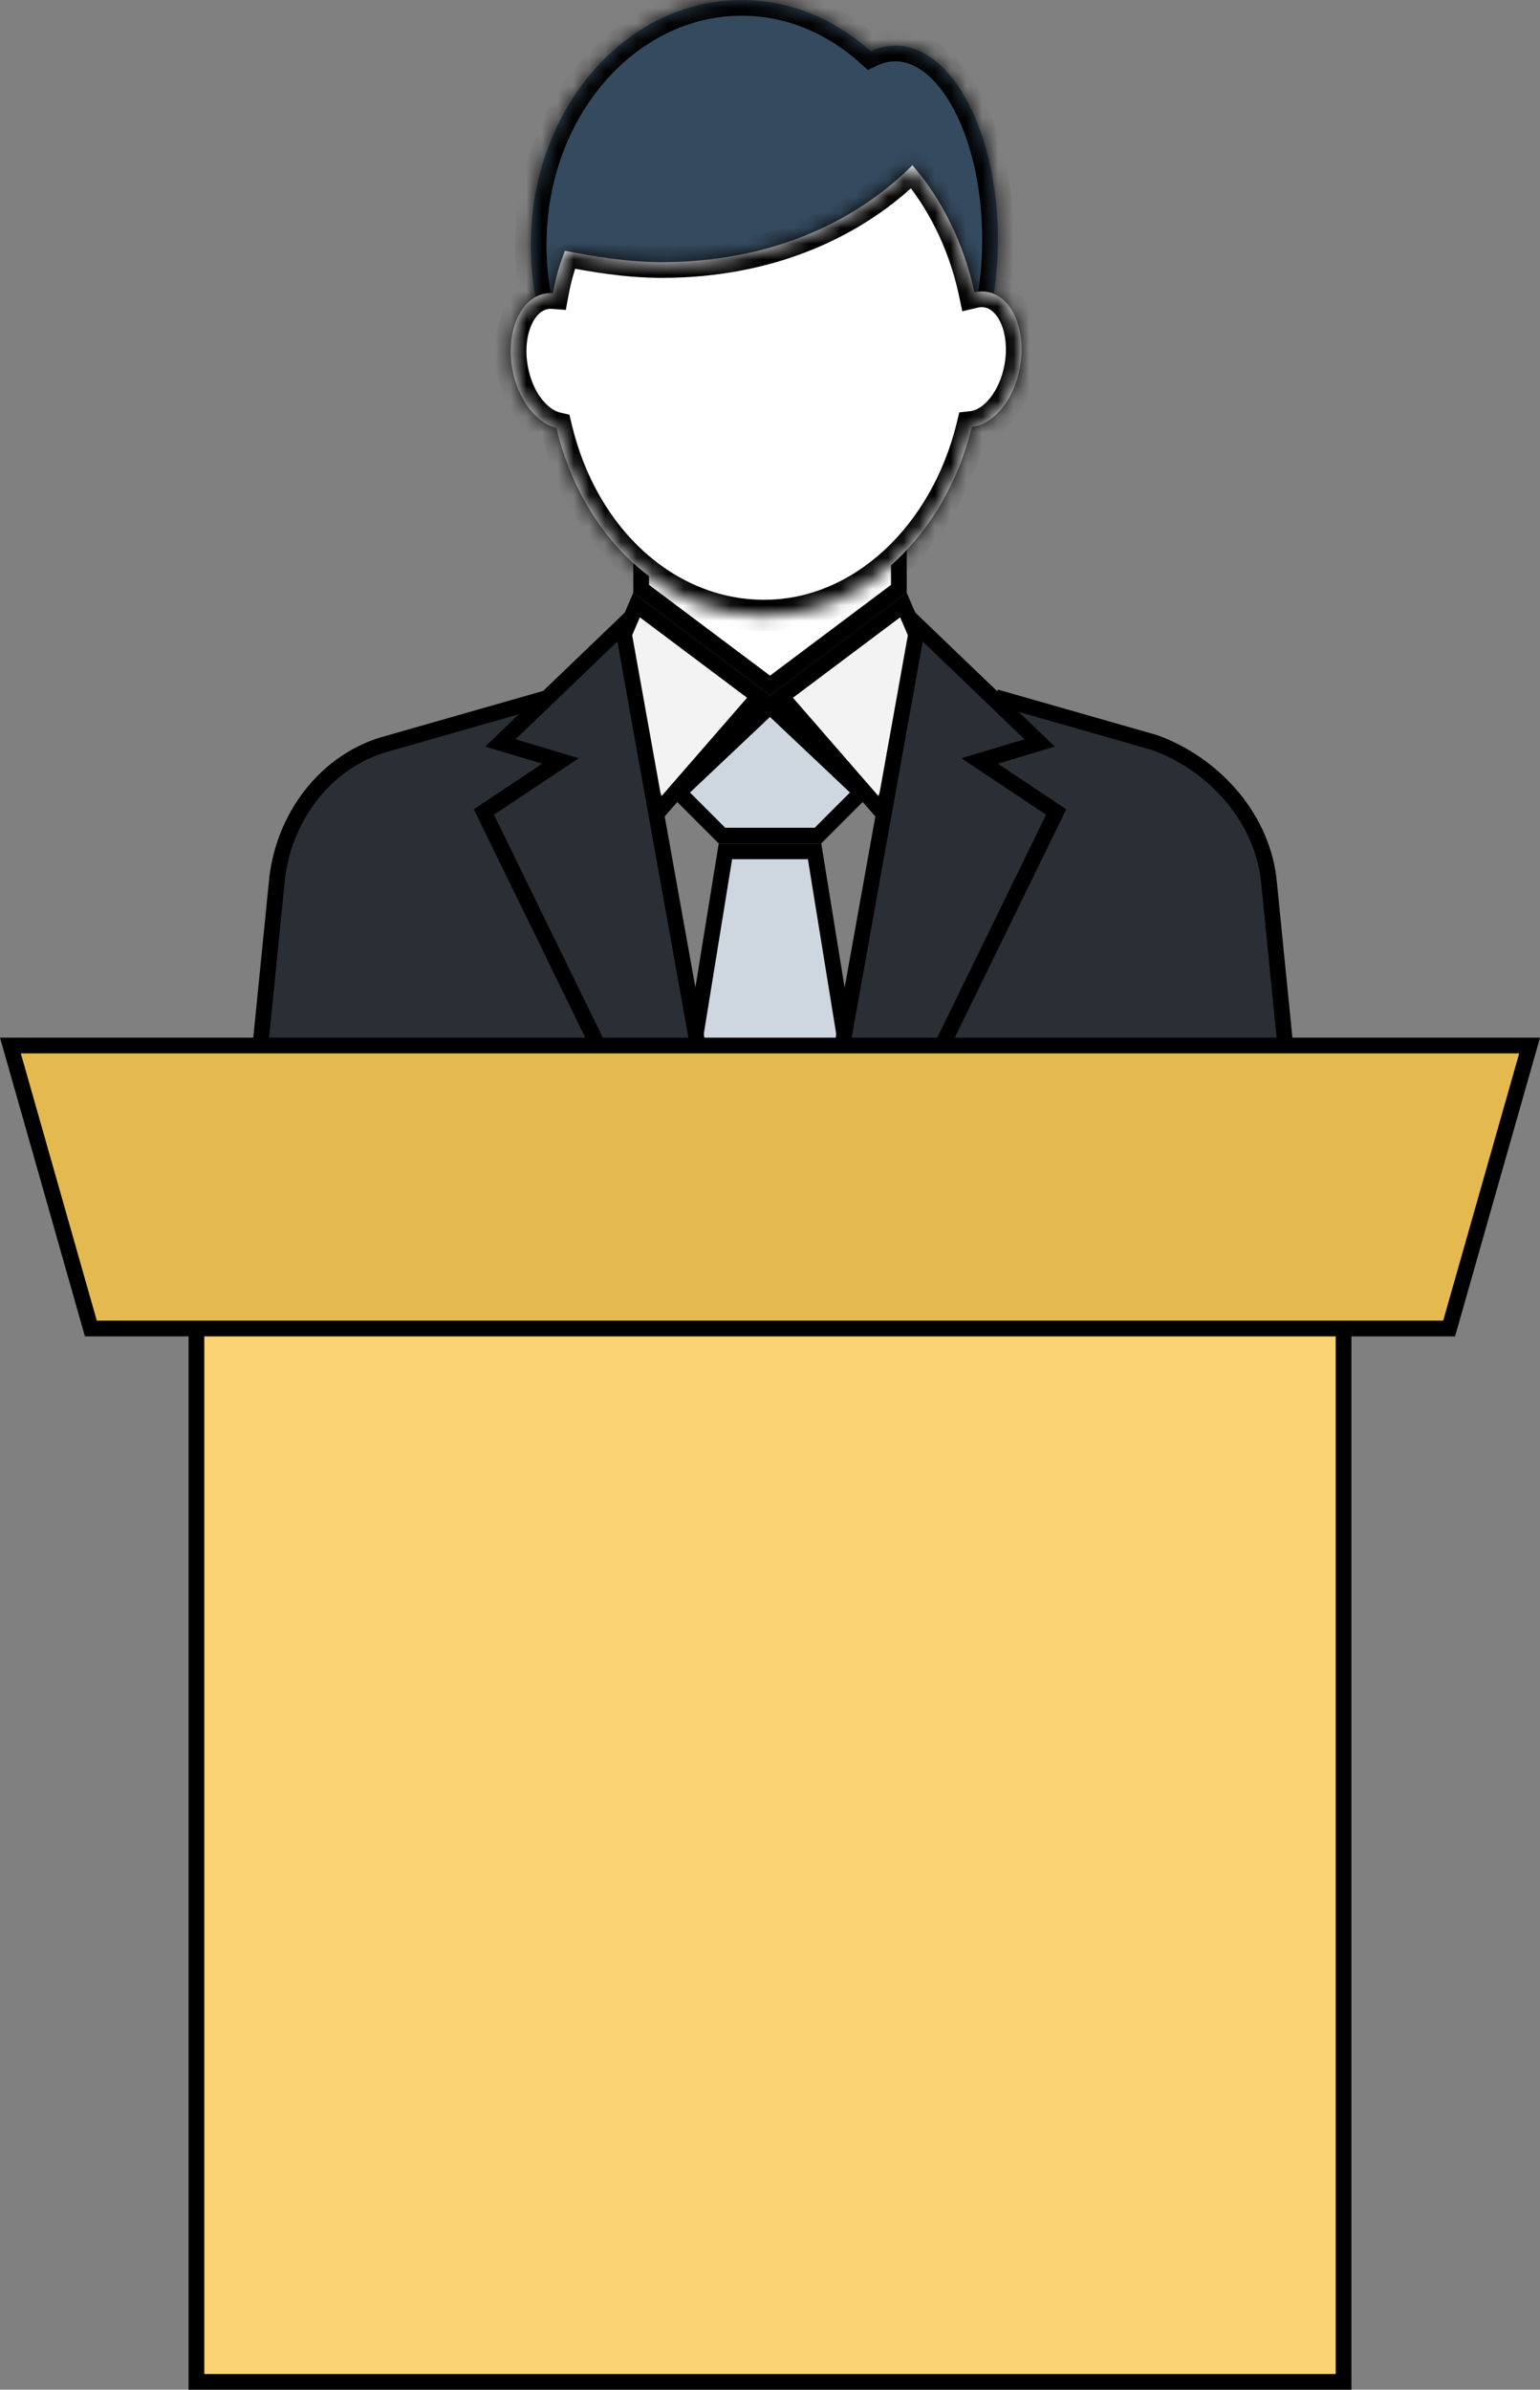 <?xml version="1.0" encoding="UTF-8"?> <svg xmlns="http://www.w3.org/2000/svg" width="98" height="152" viewBox="0 0 98 152" fill="none"><rect x="0" y="0" width="98" height="152" fill="#808080" stroke="none"/> <mask id="path-1-inside-1" fill="white"> <path fill-rule="evenodd" clip-rule="evenodd" d="M55.945 27.397C53.596 29.751 50.536 31.175 47.19 31.175C39.782 31.175 33.777 24.196 33.777 15.588C33.777 6.979 39.782 0 47.19 0C50.284 0 53.133 1.217 55.402 3.262C55.907 3.025 56.435 2.9 56.978 2.9C60.582 2.9 63.503 8.418 63.503 15.225C63.503 22.032 60.582 27.55 56.978 27.55C56.627 27.55 56.282 27.498 55.945 27.397Z"></path> </mask> <path fill-rule="evenodd" clip-rule="evenodd" d="M55.945 27.397C53.596 29.751 50.536 31.175 47.19 31.175C39.782 31.175 33.777 24.196 33.777 15.588C33.777 6.979 39.782 0 47.19 0C50.284 0 53.133 1.217 55.402 3.262C55.907 3.025 56.435 2.9 56.978 2.9C60.582 2.9 63.503 8.418 63.503 15.225C63.503 22.032 60.582 27.55 56.978 27.55C56.627 27.55 56.282 27.498 55.945 27.397Z" fill="#344A5E"></path> <path d="M55.945 27.397L56.233 26.439L55.66 26.267L55.237 26.69L55.945 27.397ZM55.402 3.262L54.732 4.005L55.225 4.449L55.826 4.168L55.402 3.262ZM47.19 32.175C50.832 32.175 54.139 30.623 56.653 28.103L55.237 26.69C53.053 28.88 50.24 30.175 47.19 30.175V32.175ZM32.777 15.588C32.777 24.602 39.094 32.175 47.19 32.175V30.175C40.47 30.175 34.777 23.79 34.777 15.588H32.777ZM47.19 -1C39.094 -1 32.777 6.573 32.777 15.588H34.777C34.777 7.385 40.47 1 47.19 1V-1ZM56.071 2.519C53.638 0.326 50.556 -1 47.19 -1V1C50.011 1 52.627 2.108 54.732 4.005L56.071 2.519ZM56.978 1.9C56.276 1.9 55.604 2.063 54.977 2.357L55.826 4.168C56.209 3.988 56.593 3.9 56.978 3.9V1.9ZM64.503 15.225C64.503 11.692 63.747 8.443 62.476 6.042C61.228 3.685 59.333 1.9 56.978 1.9V3.9C58.227 3.9 59.594 4.874 60.708 6.978C61.798 9.037 62.503 11.951 62.503 15.225H64.503ZM56.978 28.55C59.333 28.55 61.228 26.765 62.476 24.408C63.747 22.007 64.503 18.758 64.503 15.225H62.503C62.503 18.499 61.798 21.413 60.708 23.472C59.594 25.576 58.227 26.55 56.978 26.55V28.55ZM55.657 28.354C56.084 28.482 56.526 28.55 56.978 28.55V26.55C56.727 26.55 56.479 26.513 56.233 26.439L55.657 28.354Z" fill="black" mask="url(#path-1-inside-1)"></path> <path d="M56.074 51.598L49.73 44.303L57.491 38.482L59.337 42.789L56.074 51.598Z" fill="#F3F3F3" stroke="black"></path> <path d="M41.926 51.598L38.663 42.789L40.509 38.482L48.27 44.303L41.926 51.598Z" fill="#F3F3F3" stroke="black"></path> <path d="M43.19 50.398L48.998 44.913L54.805 50.398L52.053 53.15H45.942L43.19 50.398Z" fill="#CED6E0" stroke="black"></path> <path d="M46.163 54.15H51.837L53.85 66.562H44.15L46.163 54.15Z" fill="#CED6E0" stroke="black"></path> <path d="M80.764 56.229L80.764 56.229L80.765 56.237L81.797 66.563H56.93L63.832 44.477L73.496 47.238C77.324 48.637 80.421 52.111 80.764 56.229Z" fill="#292F34" stroke="black"></path> <path d="M58.391 39.795L66.161 47.255L63.357 48.096L62.339 48.401L63.224 48.991L67.21 51.648L59.926 66.562H53.586L58.391 39.795Z" fill="#292F34" stroke="black"></path> <path d="M24.833 47.248L24.841 47.245L24.849 47.243L34.53 44.477L41.432 66.562H16.564L17.597 56.237L17.597 56.237L17.598 56.229C17.945 52.059 20.721 48.275 24.833 47.248Z" fill="#292F34" stroke="black"></path> <path d="M34.646 48.096L31.842 47.255L39.613 39.795L44.417 66.562H38.077L30.794 51.648L34.78 48.991L35.664 48.401L34.646 48.096Z" fill="#292F34" stroke="black"></path> <path d="M49.001 25.637L57.201 31.788V37.45L49.001 43.6L40.801 37.45V31.788L49.001 25.637Z" fill="white" stroke="black"></path> <mask id="path-12-inside-2" fill="white"> <path fill-rule="evenodd" clip-rule="evenodd" d="M42.113 16.675C39.938 16.675 37.763 16.312 35.95 15.95C35.62 16.775 35.366 17.674 35.186 18.648C35.019 18.636 34.852 18.644 34.685 18.674C33.109 18.959 32.177 21.106 32.603 23.47C32.956 25.422 34.124 26.911 35.407 27.212C37.072 34.223 42.362 39.15 48.638 39.15C54.893 39.15 60.17 34.009 61.852 27.147C63.233 26.997 64.534 25.442 64.909 23.362C65.336 20.998 64.404 18.851 62.828 18.566C62.552 18.517 62.275 18.527 62.003 18.591C61.33 15.42 59.883 12.593 58.062 10.513C54.438 14.137 49 16.675 42.113 16.675Z"></path> </mask> <path fill-rule="evenodd" clip-rule="evenodd" d="M42.113 16.675C39.938 16.675 37.763 16.312 35.95 15.95C35.62 16.775 35.366 17.674 35.186 18.648C35.019 18.636 34.852 18.644 34.685 18.674C33.109 18.959 32.177 21.106 32.603 23.47C32.956 25.422 34.124 26.911 35.407 27.212C37.072 34.223 42.362 39.15 48.638 39.15C54.893 39.15 60.17 34.009 61.852 27.147C63.233 26.997 64.534 25.442 64.909 23.362C65.336 20.998 64.404 18.851 62.828 18.566C62.552 18.517 62.275 18.527 62.003 18.591C61.33 15.42 59.883 12.593 58.062 10.513C54.438 14.137 49 16.675 42.113 16.675Z" fill="white"></path> <path d="M35.95 15.95L36.146 14.97L35.331 14.807L35.022 15.579L35.95 15.95ZM35.186 18.648L35.111 19.646L36.006 19.713L36.169 18.83L35.186 18.648ZM34.685 18.674L34.507 17.69L34.507 17.69L34.685 18.674ZM32.603 23.47L31.619 23.648L32.603 23.47ZM35.407 27.212L36.38 26.981L36.237 26.379L35.635 26.238L35.407 27.212ZM61.852 27.147L61.743 26.153L61.047 26.229L60.881 26.909L61.852 27.147ZM64.909 23.362L65.893 23.54L64.909 23.362ZM62.828 18.566L63.006 17.582H63.006L62.828 18.566ZM62.003 18.591L61.025 18.799L61.237 19.799L62.232 19.565L62.003 18.591ZM58.062 10.513L58.815 9.854L58.111 9.05L57.355 9.806L58.062 10.513ZM35.754 16.931C37.584 17.297 39.837 17.675 42.113 17.675V15.675C40.038 15.675 37.941 15.328 36.146 14.97L35.754 16.931ZM36.169 18.83C36.339 17.913 36.576 17.078 36.879 16.322L35.022 15.579C34.665 16.471 34.393 17.435 34.203 18.467L36.169 18.83ZM35.261 17.651C35.012 17.633 34.759 17.644 34.507 17.69L34.862 19.658C34.944 19.643 35.027 19.639 35.111 19.646L35.261 17.651ZM34.507 17.69C33.288 17.91 32.438 18.829 31.976 19.894C31.51 20.967 31.376 22.298 31.619 23.648L33.588 23.292C33.404 22.277 33.523 21.353 33.81 20.69C34.102 20.019 34.506 19.723 34.862 19.658L34.507 17.69ZM31.619 23.648C32.009 25.804 33.351 27.758 35.179 28.185L35.635 26.238C34.897 26.065 33.903 25.039 33.588 23.292L31.619 23.648ZM48.638 38.15C42.938 38.15 37.966 33.661 36.38 26.981L34.434 27.442C36.177 34.784 41.785 40.15 48.638 40.15V38.15ZM60.881 26.909C59.273 33.467 54.301 38.15 48.638 38.15V40.15C55.486 40.15 61.066 34.552 62.823 27.385L60.881 26.909ZM63.925 23.185C63.764 24.075 63.41 24.823 62.983 25.346C62.548 25.878 62.097 26.115 61.743 26.153L61.961 28.142C62.988 28.029 63.877 27.413 64.532 26.61C65.195 25.799 65.679 24.73 65.893 23.54L63.925 23.185ZM62.65 19.55C63.007 19.615 63.411 19.912 63.702 20.582C63.99 21.245 64.108 22.17 63.925 23.185L65.893 23.54C66.137 22.191 66.002 20.859 65.537 19.786C65.075 18.721 64.225 17.802 63.006 17.582L62.65 19.55ZM62.232 19.565C62.378 19.53 62.517 19.526 62.65 19.55L63.006 17.582C62.587 17.507 62.171 17.524 61.774 17.618L62.232 19.565ZM57.31 11.171C59.013 13.118 60.386 15.787 61.025 18.799L62.981 18.384C62.274 15.052 60.753 12.068 58.815 9.854L57.31 11.171ZM42.113 17.675C49.256 17.675 54.951 15.039 58.77 11.22L57.355 9.806C53.925 13.236 48.744 15.675 42.113 15.675V17.675Z" fill="black" mask="url(#path-12-inside-2)"></path> <path d="M12.5 151.5V82.5H85.5V151.5H12.5Z" fill="#F9D374" stroke="black"></path> <path d="M97.338 66.5L92.218 84.5H5.782L0.662 66.5H97.338Z" fill="#E4B950" stroke="black"></path> </svg> 